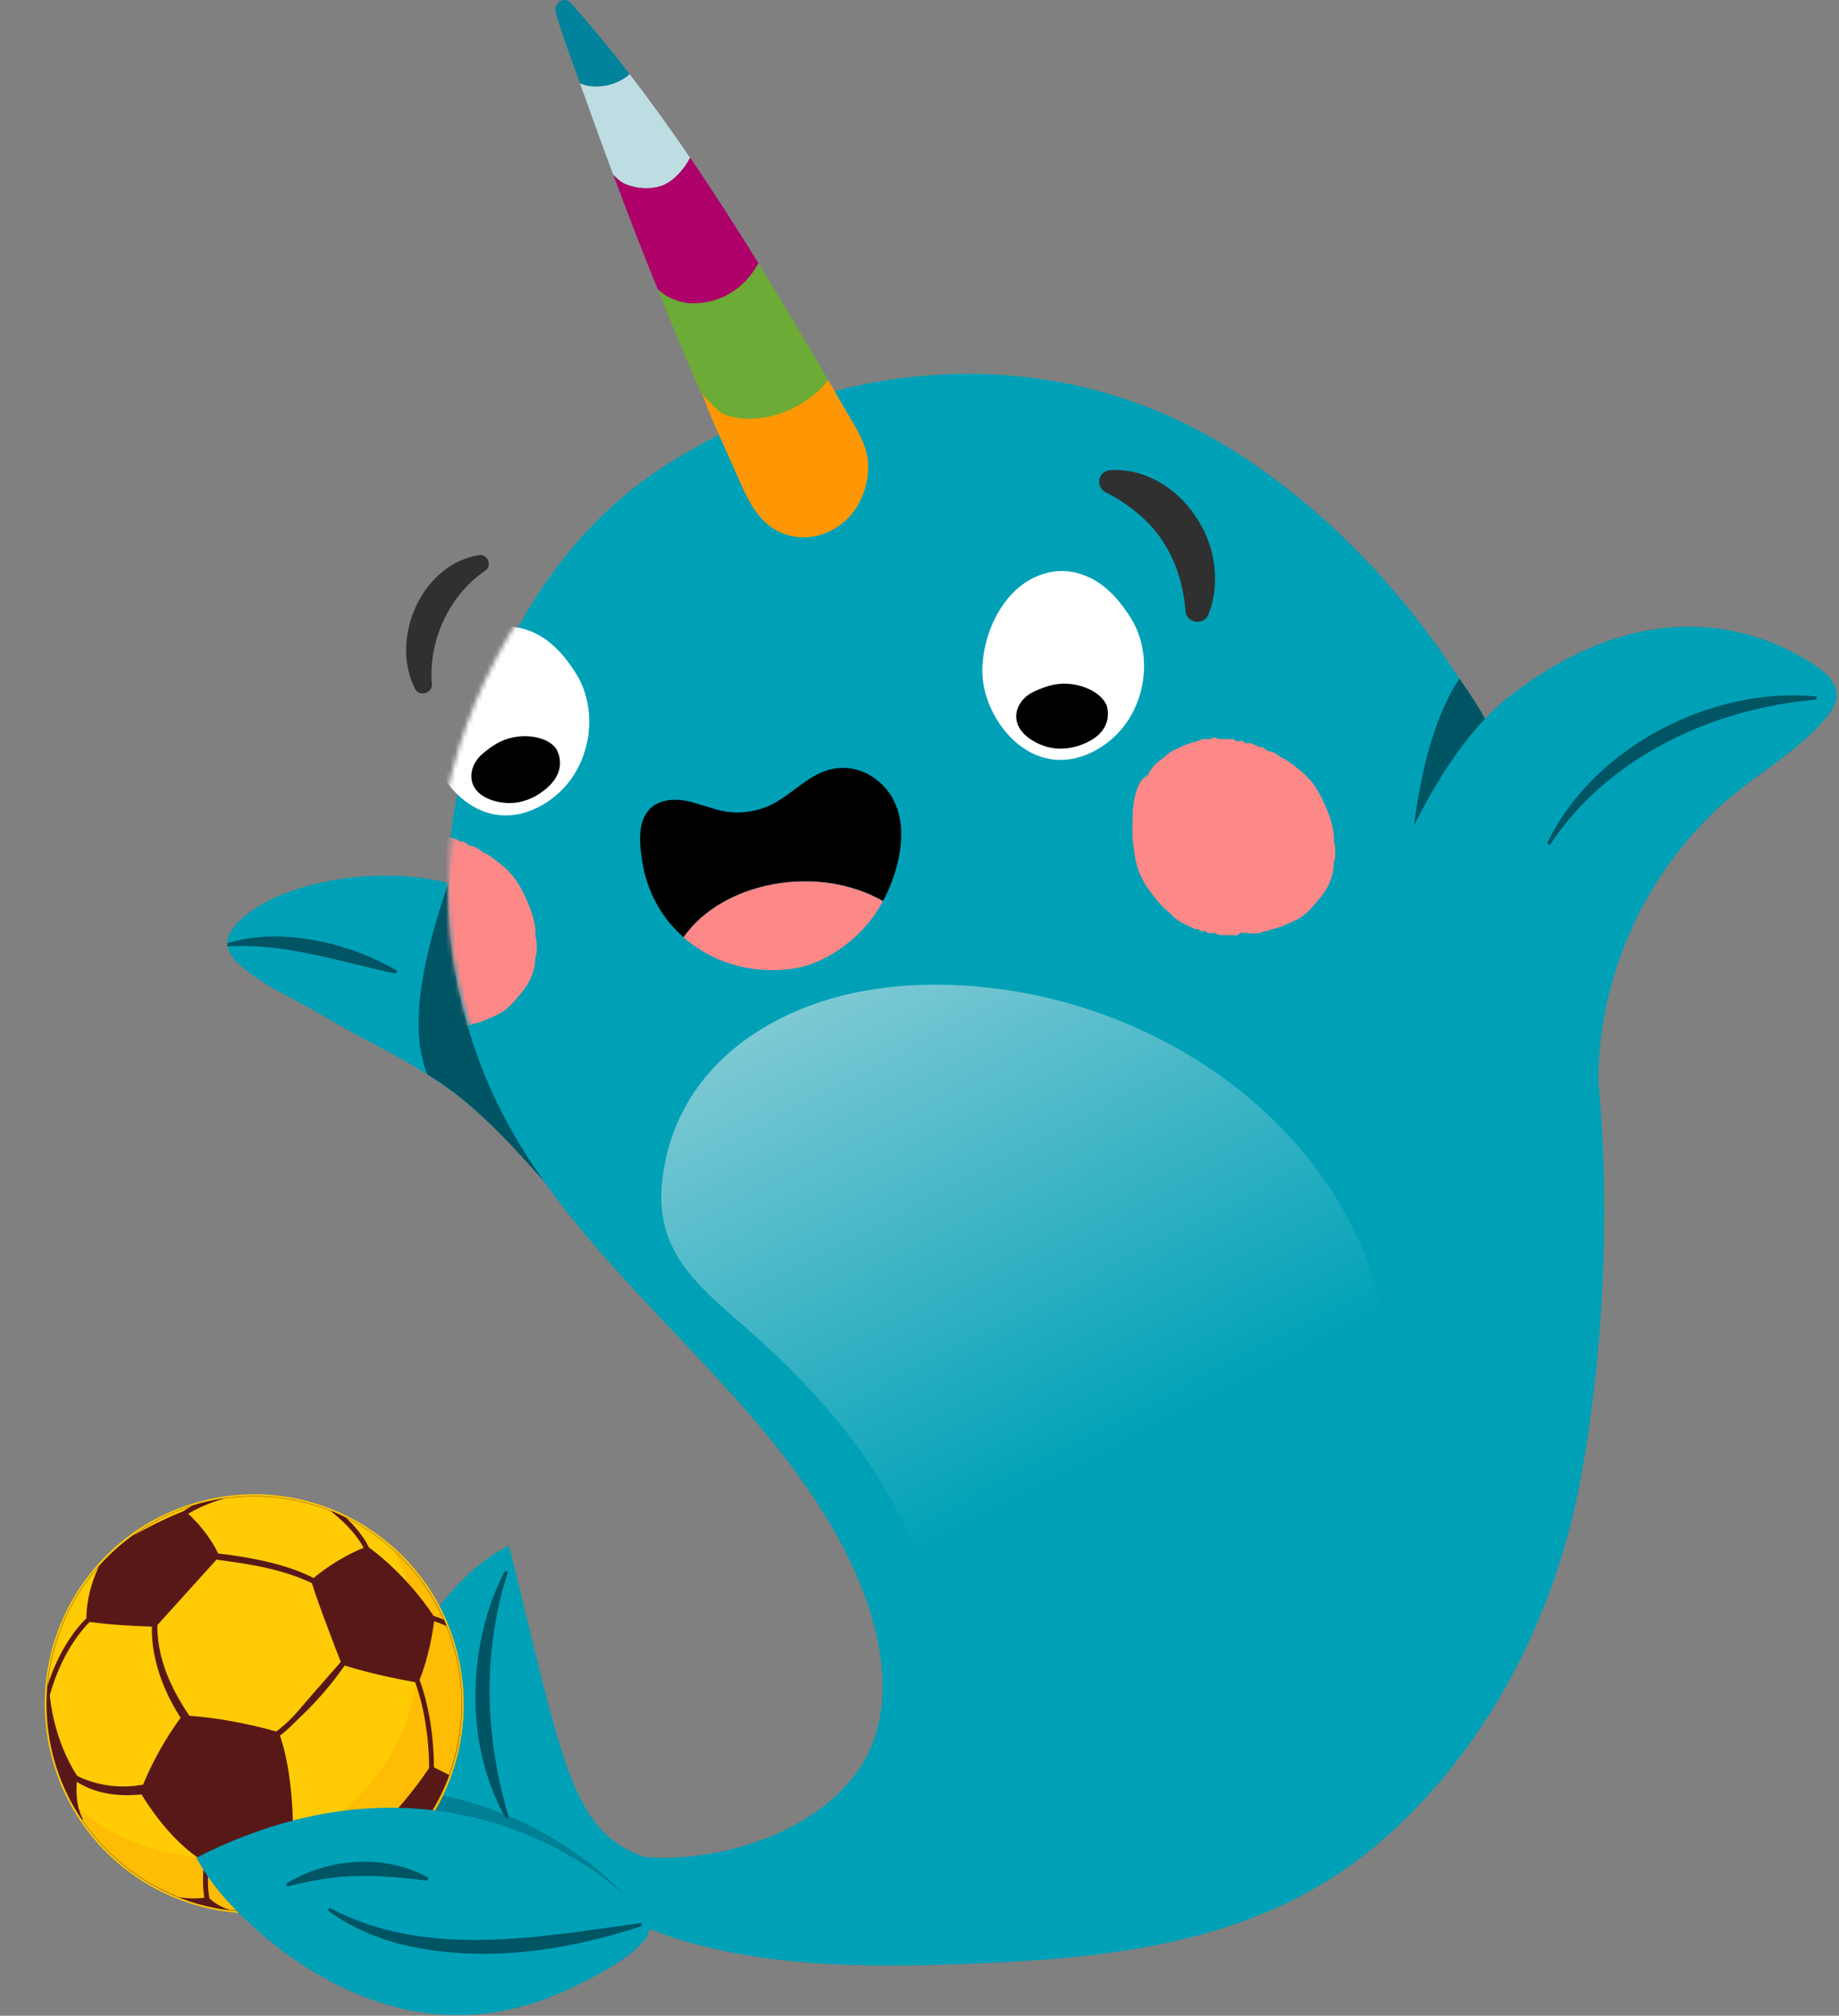 <svg width="398" height="436" viewBox="0 0 398 436" fill="none" xmlns="http://www.w3.org/2000/svg">
<rect x="0" y="0" width="398" height="436" fill="#808080" stroke="none"/>
<path d="M138.561 227.98C131.308 210.69 116.145 196.92 98.258 191.365C85.007 187.249 62.331 189.514 52.11 198.909C50.534 200.362 49.035 202.244 49.218 204.371C49.371 206.192 50.733 207.676 52.126 208.885C57.619 213.643 64.489 216.428 70.716 220.162C88.312 230.689 102.098 233.244 125.524 265.667" fill="#00A1B7"/>
<path d="M117.727 255.528L96.949 191.203C92.848 203.367 87.737 221.04 92.511 232.424C102.686 238.391 111.989 249.071 117.727 255.528Z" fill="#005565"/>
<path d="M139.396 416.768C161.506 425.872 187.747 425.643 211.218 424.694C242.891 423.409 274.029 419.767 298.877 398.269C321.752 378.485 336.518 349.765 342.026 320.235C349.233 281.692 350.028 227.741 337.237 190.712C324.384 153.485 300.254 118.186 266.026 96.902C227.651 73.048 180.356 76.812 142.869 101.416C119.856 116.518 105.045 143.31 99.292 170.041C94.197 193.773 97.578 219.233 108.717 240.808C127.492 277.208 165.989 300.558 183.845 337.418C189.935 349.98 194.831 367.683 186.829 381.163C177.969 396.112 155.982 402.997 139.533 401.666C123.452 396.112 121.907 381.194 110.171 334.388C95.054 340.707 64.253 382.188 98.711 406.379C98.711 406.379 115.021 417.671 139.396 416.738" fill="#00A1B7"/>
<path opacity="0.42" d="M42.375 395.009C44.976 400.777 48.97 405.811 53.361 410.371C64.24 421.648 78.302 430.507 93.863 432.343C102.844 433.399 111.994 431.991 120.41 428.747C124.281 427.248 140.347 420.929 139.352 415.527C138.587 411.427 102.125 369.288 42.375 395.009Z" fill="#005565"/>
<path d="M315.852 146.781C305.982 161.378 305.156 188.721 305.156 188.721L326.945 166.275C322.63 157.614 321.436 154.738 315.852 146.797V146.781Z" fill="#005565"/>
<path d="M291.844 216.793C297.276 195.8 309.7 163.699 326.868 150.464C355.909 128.063 380.008 135.163 393.258 144.221C395.293 145.613 397.344 147.526 397.481 150.005C397.604 152.116 396.288 154.044 394.895 155.651C389.402 162 381.997 166.346 375.479 171.64C357.087 186.604 345.917 210.091 345.917 233.808" fill="#00A1B7"/>
<path d="M212.631 146.136C213.197 156.189 223.449 169.011 236.348 162.692C247.701 157.122 250.532 142.479 244.518 133.329C242.774 130.667 240.754 128.066 237.954 126.153C235.154 124.24 231.467 123.078 227.932 123.644C217.038 125.388 212.172 137.965 212.631 146.136Z" fill="white"/>
<mask id="mask0_7224_20522" style="mask-type:luminance" maskUnits="userSpaceOnUse" x="96" y="101" width="65" height="91">
<path d="M96.789 171.393C102.527 144.663 119.006 118.406 142.875 101.438L160.211 155.006C134.521 192.203 110.376 206.54 96.789 171.393Z" fill="white"/>
</mask>
<g mask="url(#mask0_7224_20522)">
<path d="M92.561 158.144C93.127 168.197 103.379 181.019 116.277 174.699C127.631 169.13 130.461 154.487 124.448 145.337C122.704 142.675 120.684 140.073 117.884 138.161C115.084 136.248 111.396 135.085 107.862 135.651C96.968 137.396 92.102 149.973 92.561 158.144Z" fill="white"/>
<path d="M107.675 173.414C108.853 173.674 110.307 173.811 111.837 173.582C113.841 173.291 115.54 172.465 116.794 171.639C121.277 168.67 121.92 165.228 120.589 162.366C119.196 159.413 113.107 158.128 108.363 160.377C106.849 161.096 105.732 161.984 104.63 162.871C100.912 165.84 100.499 171.807 107.69 173.414H107.675Z" fill="black"/>
</g>
<path d="M334.805 182.509C344.628 161.669 370.471 148.373 393.132 150.637V151.31C370.762 153.208 347.979 163.658 335.417 182.8L334.805 182.509Z" fill="#005565"/>
<path d="M49.133 204.051C60.456 200.333 75.955 203.959 85.962 209.988L85.702 210.615C73.66 208.075 61.741 203.929 49.301 204.709L49.133 204.051Z" fill="#005565"/>
<path d="M109.918 340.03C104.303 357.304 104.93 375.834 110.132 393.124L109.505 393.384C102.604 381.22 101.411 366.255 104.502 352.76C105.557 348.231 107.149 343.84 109.291 339.77L109.918 340.03Z" fill="#005565"/>
<path d="M187.48 97.722C186.914 95.58 185.873 93.621 184.695 91.602C182.905 88.496 181.069 85.359 179.233 82.207C175.484 85.925 170.68 88.465 165.584 89.368C162.662 89.888 159.602 89.873 156.817 88.832C154.95 88.129 153.053 86.476 151.492 84.579C152.441 85.726 152.992 88.052 153.604 89.46C154.353 91.189 155.103 92.918 155.868 94.631C157.383 98.074 158.944 101.501 160.474 104.944C162.876 110.345 165.722 114.829 171.521 115.991C176.127 116.91 181.115 115.058 184.282 111.248C186.424 108.662 187.694 105.235 187.893 101.746C187.985 100.308 187.817 98.977 187.48 97.707V97.722Z" fill="#FF9705"/>
<path d="M136.286 16.049C132.17 10.709 127.932 5.553 123.556 0.656C122.102 -0.981 119.639 0.702 120.297 2.875C121.888 8.123 123.755 13.188 125.53 18.023C128.82 19.538 133.624 18.528 136.286 16.049Z" fill="#00839B"/>
<path d="M143.326 40.115C145.621 39.289 148.1 36.642 149.339 34.102C145.116 27.92 140.771 21.861 136.272 16.047C133.61 18.526 128.79 19.52 125.516 18.021C126.036 19.459 126.556 20.867 127.046 22.259C128.897 27.461 130.794 32.648 132.722 37.82C133.61 38.723 134.543 39.473 135.262 39.779C137.833 40.85 140.725 41.064 143.326 40.115Z" fill="#BDDDE3"/>
<path d="M157.009 89.719C159.794 90.759 162.854 90.775 165.776 90.254C170.872 89.336 175.982 86.383 179.256 82.222C174.375 73.852 169.341 65.344 164.124 56.898C161.14 62.529 155.494 65.895 149.343 65.559C147.063 65.436 144.202 64.411 142.305 62.483C145.288 69.889 148.349 77.264 151.501 84.593C153.077 86.49 155.142 89.015 157.009 89.719Z" fill="#6CAB36"/>
<path d="M164.124 56.9C159.366 49.204 154.454 41.553 149.359 34.117C148.104 36.642 145.626 39.304 143.346 40.13C140.745 41.064 137.837 40.85 135.282 39.794C134.563 39.488 133.63 38.753 132.742 37.835C134.441 42.41 136.185 46.97 137.944 51.514C139.383 55.187 140.836 58.843 142.321 62.5C144.218 64.428 147.064 65.454 149.359 65.576C155.51 65.912 161.156 62.531 164.14 56.916L164.124 56.9Z" fill="#AD0068"/>
<path d="M147.969 240.026C146.332 243.132 145.047 246.514 144.205 250.171C140.212 267.445 147.617 275.295 159.766 285.73C173.277 297.328 185.854 310.747 194.132 326.66C198.294 334.662 201.155 343.124 202.532 352.044C203.864 360.597 199.396 371.446 203.741 379.219C217.328 403.425 254.525 385.002 269.719 372.272C294.154 351.799 305.936 314.603 299.158 283.71C291.66 249.543 262.206 225.077 229.309 216.478C215.798 212.943 200.452 211.796 186.665 214.382C170.645 217.381 155.482 225.796 147.954 240.041L147.969 240.026Z" fill="url(#paint0_linear_7224_20522)"/>
<path d="M247.841 169.168C247.949 168.357 248.897 166.751 249.295 166.2C249.984 165.236 250.764 164.67 251.498 164.134C252.233 163.599 253.028 162.803 253.778 162.375C254.237 162.115 254.742 161.977 255.216 161.747C255.691 161.518 256.18 161.242 256.639 161.089C257.466 160.829 258.307 160.508 259.164 160.279C259.669 160.141 260.052 159.835 260.587 159.85C261.046 159.85 261.582 160.003 262.01 159.82C262.561 159.59 262.76 159.345 263.326 159.651C263.8 159.896 264.259 159.865 264.749 159.865C265.193 159.865 265.636 159.865 266.065 159.865C266.31 159.865 266.585 159.789 266.83 159.85C267.105 159.911 267.32 160.217 267.595 160.309C268.023 160.447 268.498 160.126 268.911 160.263C269.156 160.34 269.339 160.646 269.569 160.738C269.798 160.829 270.089 160.707 270.334 160.707C270.793 160.722 271.206 160.998 271.65 161.12C271.925 161.197 272.139 161.487 272.415 161.579C272.66 161.656 272.92 161.487 273.164 161.579C273.501 161.732 273.899 162.206 274.281 162.359C274.756 162.543 275.245 162.589 275.704 162.803C276.148 163.002 276.607 163.354 277.02 163.66C277.541 164.043 278.045 164.134 278.566 164.502C280.325 165.802 282.008 166.934 283.63 168.832C285.313 170.79 286.629 173.56 287.731 176.559C288.175 177.752 288.557 179.451 288.695 180.797C288.741 181.21 288.649 181.639 288.695 182.052C288.726 182.358 288.863 182.557 288.909 182.924C288.986 183.567 288.986 185.081 288.909 185.724C288.863 186.076 288.71 186.183 288.664 186.535C288.603 187.025 288.634 187.529 288.572 188.034C288.45 188.968 288.236 189.565 287.96 190.36C287.425 191.875 286.721 192.915 285.925 193.925C284.334 195.93 282.575 197.98 280.754 198.852C278.933 199.724 277.204 200.581 275.368 200.948C274.893 201.04 274.542 201.392 274.052 201.392C273.486 201.392 273.057 201.713 272.507 201.836C271.619 202.035 270.655 201.821 269.752 201.821C269.339 201.821 268.834 201.668 268.436 201.805C268.192 201.882 268.008 202.188 267.779 202.28C267.503 202.371 267.167 202.264 266.891 202.264C265.973 202.264 265.055 202.249 264.137 202.264C263.632 202.264 263.295 201.928 262.821 201.821C262.347 201.713 261.857 201.974 261.398 201.744C261.123 201.606 260.939 201.423 260.633 201.407C260.404 201.407 260.189 201.469 259.975 201.377C259.73 201.27 259.562 201.025 259.317 200.979C259.042 200.918 258.812 201.04 258.552 200.903C256.808 200.015 254.956 199.449 253.35 197.659C252.722 196.955 251.957 196.557 251.345 195.823C250.596 194.935 249.831 194.002 249.081 193.053C247.887 191.508 246.48 189.197 245.898 186.596C245.546 185.035 245.393 183.536 245.179 181.929C244.965 180.323 245.133 178.135 245.133 176.421C245.133 173.805 245.822 170.377 247.03 168.832C247.291 168.495 247.627 168.235 247.903 167.944C248.193 167.623 248.561 166.797 247.765 169.214L247.841 169.168Z" fill="#FD8888"/>
<mask id="mask1_7224_20522" style="mask-type:luminance" maskUnits="userSpaceOnUse" x="96" y="154" width="39" height="85">
<path d="M97.915 206.253C96.308 194.226 96.736 181.924 99.291 170.051C100.439 164.726 101.939 159.401 103.79 154.184L134.805 185.352L114.332 238.798C106.85 236.701 101.296 226.236 97.915 206.237V206.253Z" fill="white"/>
</mask>
<g mask="url(#mask1_7224_20522)">
<path d="M75.045 189.633C75.152 188.822 76.1 187.216 76.498 186.665C77.187 185.701 77.967 185.135 78.701 184.599C79.436 184.064 80.232 183.268 80.981 182.84C81.44 182.579 81.945 182.442 82.42 182.212C82.894 181.983 83.384 181.707 83.843 181.554C84.669 181.294 85.51 180.973 86.367 180.743C86.872 180.606 87.255 180.3 87.79 180.315C88.249 180.315 88.785 180.468 89.213 180.284C89.764 180.055 89.963 179.81 90.529 180.116C91.003 180.361 91.462 180.33 91.952 180.33C92.396 180.33 92.84 180.33 93.268 180.33C93.513 180.33 93.788 180.254 94.033 180.315C94.308 180.376 94.523 180.682 94.798 180.774C95.227 180.912 95.701 180.59 96.114 180.728C96.359 180.805 96.542 181.111 96.772 181.202C97.001 181.294 97.292 181.172 97.537 181.172C97.996 181.187 98.409 181.463 98.853 181.585C99.128 181.661 99.342 181.952 99.618 182.044C99.863 182.12 100.123 181.952 100.368 182.044C100.704 182.197 101.102 182.671 101.485 182.824C101.959 183.008 102.449 183.054 102.908 183.268C103.351 183.467 103.81 183.819 104.223 184.125C104.744 184.507 105.249 184.599 105.769 184.966C107.528 186.267 109.212 187.399 110.833 189.297C112.455 191.194 113.832 194.025 114.934 197.024C115.378 198.217 115.76 199.915 115.898 201.262C115.944 201.675 115.852 202.103 115.898 202.517C115.929 202.823 116.066 203.022 116.112 203.389C116.189 204.031 116.189 205.546 116.112 206.189C116.066 206.541 115.913 206.648 115.867 207C115.806 207.489 115.837 207.994 115.776 208.499C115.653 209.433 115.439 210.029 115.164 210.825C114.628 212.34 113.924 213.38 113.129 214.39C111.537 216.395 109.778 218.445 107.957 219.317C106.228 220.143 104.407 221.046 102.571 221.413C102.097 221.505 101.745 221.857 101.255 221.857C100.689 221.857 100.26 222.178 99.71 222.301C98.822 222.5 97.858 222.285 96.956 222.285C96.542 222.285 96.037 222.132 95.64 222.27C95.395 222.347 95.211 222.653 94.982 222.744C94.706 222.836 94.37 222.729 94.094 222.729C93.176 222.729 92.258 222.714 91.34 222.729C90.835 222.729 90.499 222.392 90.024 222.285C89.55 222.178 89.06 222.438 88.601 222.209C88.326 222.071 88.142 221.888 87.836 221.872C87.607 221.872 87.392 221.933 87.178 221.842C86.933 221.735 86.765 221.49 86.52 221.444C86.245 221.383 86.015 221.505 85.755 221.367C84.011 220.48 82.159 219.914 80.553 218.124C79.926 217.42 79.16 217.022 78.549 216.287C77.799 215.4 77.034 214.467 76.284 213.518C75.091 211.973 73.683 209.662 73.101 207.061C72.749 205.5 72.596 204.001 72.382 202.394C72.168 200.788 72.336 198.6 72.336 196.886C72.336 194.269 73.025 190.842 74.234 189.297C74.494 188.96 74.83 188.7 75.106 188.409C75.397 188.088 75.764 187.262 74.968 189.679L75.045 189.633Z" fill="#FD8888"/>
</g>
<path d="M89.415 148.142C84.671 137.355 91.511 122.023 103.599 120.095C105.573 119.713 106.628 122.436 104.945 123.492C97.203 128.755 92.689 138.594 93.469 147.912C93.668 150.024 90.654 150.804 89.782 148.891L89.43 148.126L89.415 148.142Z" fill="#303030"/>
<path d="M256.565 132.202C255.968 124 252.617 116.136 246.114 110.949C244.049 109.189 241.708 107.72 239.244 106.45C238.005 105.807 237.515 104.293 238.158 103.053C238.694 101.952 239.856 101.615 240.958 101.661C251.103 101.431 259.763 109.786 262.211 119.272C263.343 123.74 263.252 128.606 261.553 132.829C260.666 135.384 256.764 134.849 256.565 132.186V132.202Z" fill="#303030"/>
<path d="M147.906 202.721C153.827 207.954 161.967 210.616 170.597 209.637C171.148 209.576 171.699 209.499 172.234 209.407C179.365 208.153 186.633 202.491 190.289 196.325C190.565 195.866 190.825 195.376 191.085 194.887C176.993 186.793 156.337 190.633 147.891 202.721H147.906Z" fill="#FD8888"/>
<path d="M188.482 167.8C185.819 166.147 182.468 165.658 179.439 166.484C174.757 167.769 171.39 171.809 167.06 173.981C163.878 175.573 160.19 176.093 156.686 175.465C153.901 174.961 151.285 173.752 148.5 173.216C145.715 172.681 142.518 172.987 140.559 175.052C137.851 177.914 138.448 182.856 139.014 186.406C139.809 191.348 141.798 195.724 144.644 199.289C145.639 200.528 146.741 201.676 147.919 202.716C156.365 190.613 177.006 186.788 191.113 194.882C195.612 186.406 197.953 173.675 188.497 167.815L188.482 167.8Z" fill="black"/>
<path d="M66.091 412.485C90.363 406.37 105.083 381.737 98.968 357.465C92.853 333.193 68.22 318.474 43.948 324.589C19.676 330.703 4.957 355.336 11.072 379.608C17.186 403.88 41.82 418.6 66.091 412.485Z" fill="#FFCB05"/>
<path d="M85.156 335.336C88.675 341.732 90.664 349.076 90.664 356.88C90.664 381.621 70.605 401.696 45.848 401.696C34.464 401.696 24.075 397.442 16.164 390.45C23.784 404.312 38.519 413.723 55.457 413.723C80.198 413.723 100.273 393.663 100.273 368.906C100.273 355.548 94.413 343.553 85.141 335.336H85.156Z" fill="#FFBC05"/>
<g style="mix-blend-mode:multiply">
<path d="M87.382 337.465C92.89 344.916 96.165 354.128 96.165 364.104C96.165 388.845 76.105 408.92 51.348 408.92C38.878 408.92 27.601 403.825 19.477 395.608C27.647 406.61 40.73 413.74 55.48 413.74C80.221 413.74 100.296 393.68 100.296 368.924C100.296 356.667 95.369 345.559 87.397 337.465H87.382Z" fill="#FFBC05"/>
</g>
<path d="M55.017 323.586C30.229 323.586 10.062 343.753 10.062 368.54C10.062 393.328 30.229 413.494 55.017 413.494C79.804 413.494 99.971 393.328 99.971 368.54C99.971 343.753 79.804 323.586 55.017 323.586ZM16.642 384.04C11.577 376.129 10.843 367.515 10.782 366.597C13.566 356.758 18.447 351.74 19.411 350.822C24.583 351.541 31.04 351.77 32.937 351.831C32.723 354.356 33.075 362.221 39.088 371.554C38.048 372.947 33.641 379.052 30.55 387.069C21.676 388.018 17.147 384.453 16.657 384.04H16.642ZM67.472 342.345C68.925 347.073 73.087 357.753 73.776 359.528C68.145 367.79 61.106 373.513 59.806 374.523C58.169 374.048 49.172 371.539 40.022 371.065C33.504 360.997 33.901 352.719 34.008 351.541L47.106 337.066C48.988 337.265 60.877 338.596 67.472 342.33V342.345ZM39.593 326.906C35.692 328.436 31.774 330.471 28.76 332.154C32.647 329.339 37.007 327.12 41.69 325.667C40.527 326.279 39.792 326.769 39.593 326.906ZM18.692 350.041C17.713 350.959 13.245 355.473 10.307 364.501C11.18 354.708 15.219 345.803 21.385 338.826C18.799 344.334 18.677 348.909 18.692 350.041ZM63.386 394.108C63.356 392.394 63.111 382.571 60.556 375.288C62.07 374.094 69.002 368.387 74.587 360.232C80.891 362.251 88.296 363.567 89.841 363.843C90.377 365.25 92.841 372.258 92.871 382.433C85.435 393.251 80.416 396.602 79.682 397.046C69.139 397.704 64.35 394.766 63.401 394.093L63.386 394.108ZM97.186 383.902L93.912 382.265C93.866 371.677 91.295 364.638 90.79 363.353C92.871 358.258 93.713 352.551 93.957 350.653C94.554 350.852 95.534 351.204 96.635 351.709C98.747 356.896 99.909 362.573 99.909 368.509C99.909 373.911 98.946 379.082 97.201 383.887L97.186 383.902ZM96.038 350.317C95.013 349.888 94.202 349.628 93.85 349.521C87.868 340.555 80.814 335.398 79.835 334.694C78.656 332.231 76.713 330.012 74.892 328.283C84.257 332.92 91.769 340.738 96.038 350.317ZM71.511 326.784C73.561 328.39 76.912 331.374 78.687 334.786C73.087 337.051 68.941 340.417 67.839 341.35C60.984 337.556 49.279 336.24 47.228 336.026C45.086 331.619 41.98 328.543 40.726 327.426C41.873 326.723 44.704 325.177 48.605 324.106C50.702 323.8 52.844 323.647 55.017 323.647C60.831 323.647 66.4 324.764 71.511 326.784ZM17.759 393.557H17.958L17.637 392.853C16.397 390.221 16.504 386.932 16.642 385.371C18.111 386.381 21.676 388.294 27.536 388.294C28.5 388.294 29.541 388.232 30.627 388.125C31.101 388.906 32.509 391.155 34.513 393.71C36.763 396.571 40.251 400.397 44.199 402.646C43.709 406.655 44.031 409.363 44.23 410.449C43.373 410.587 41.429 410.771 38.767 410.373C30.168 407.022 22.839 401.1 17.759 393.542V393.557ZM49.799 413.127C48.453 412.714 46.724 411.949 45.331 410.618C45.193 409.99 44.719 407.221 45.239 402.814C47.121 402.432 55.506 400.488 62.851 395.041C63.998 395.852 68.129 398.209 76.652 398.209C77.494 398.209 78.381 398.178 79.314 398.132C79.483 403.472 77.402 406.303 77.387 406.318L76.805 407.068L77.815 407.175C71.129 411.138 63.325 413.418 55.001 413.418C53.242 413.418 51.497 413.311 49.799 413.112V413.127Z" fill="#591818"/>
<path d="M42.508 401.786C45.461 407.386 49.776 412.16 54.458 416.429C66.025 426.986 80.622 434.943 96.275 435.784C105.303 436.274 114.346 434.285 122.547 430.505C126.326 428.761 141.949 421.432 140.602 416.107C139.592 412.068 100.498 372.331 42.508 401.801V401.786Z" fill="#00A1B7"/>
<path d="M61.898 407.43C70.926 401.876 83.366 400.85 92.73 406.16L92.516 406.802C84.88 405.839 77.337 405.211 69.733 406.466C67.223 406.848 64.714 407.415 62.174 408.042L61.898 407.415V407.43Z" fill="#005565"/>
<path d="M71.297 412.621C92.152 423.745 116.465 418.956 138.789 415.941L138.927 416.599C122.34 422.046 104.102 424.739 86.888 420.562C81.166 419.109 75.611 416.722 70.914 413.187L71.297 412.621Z" fill="#005565"/>
<path d="M224.175 160.582C225.262 161.148 226.639 161.653 228.184 161.852C230.219 162.097 232.086 161.745 233.524 161.271C238.681 159.557 240.226 156.375 239.675 153.223C239.094 149.979 233.494 147.102 228.276 148.051C226.608 148.357 225.292 148.923 223.976 149.489C219.57 151.402 217.596 157.109 224.175 160.582Z" fill="black"/>
<path d="M32.952 350.117C32.386 358.793 36.349 366.78 41.337 373.604C41.766 374.201 42.76 373.619 42.332 373.023C37.451 366.351 33.549 358.609 34.1 350.117C34.146 349.383 32.998 349.383 32.952 350.117Z" fill="#591818"/>
<path d="M46.186 337.247C54.035 338.287 62.053 339.419 69.106 343.245C69.749 343.596 70.331 342.602 69.688 342.25C62.451 338.318 54.234 337.17 46.186 336.099C45.451 336.007 45.467 337.155 46.186 337.247Z" fill="#591818"/>
<path d="M59.672 376.019C62.763 374.076 65.058 371.138 67.429 368.415C70.153 365.308 72.876 362.202 75.6 359.096C76.09 358.545 75.279 357.735 74.789 358.285C72.142 361.315 69.495 364.329 66.848 367.359C64.476 370.067 62.181 373.081 59.106 375.025C58.478 375.422 59.06 376.417 59.687 376.019H59.672Z" fill="#591818"/>
<path d="M14.936 384.511C20.322 387.495 26.733 388.321 32.7 386.791C33.419 386.608 33.113 385.506 32.394 385.69C26.717 387.143 20.643 386.363 15.517 383.532C14.874 383.18 14.293 384.159 14.936 384.527V384.511Z" fill="#591818"/>
<defs>
<linearGradient id="paint0_linear_7224_20522" x1="242.866" y1="313.226" x2="161.801" y2="157.325" gradientUnits="userSpaceOnUse">
<stop stop-color="#BDDDE3" stop-opacity="0"/>
<stop offset="1" stop-color="#BDDDE3"/>
</linearGradient>
</defs>
</svg>
